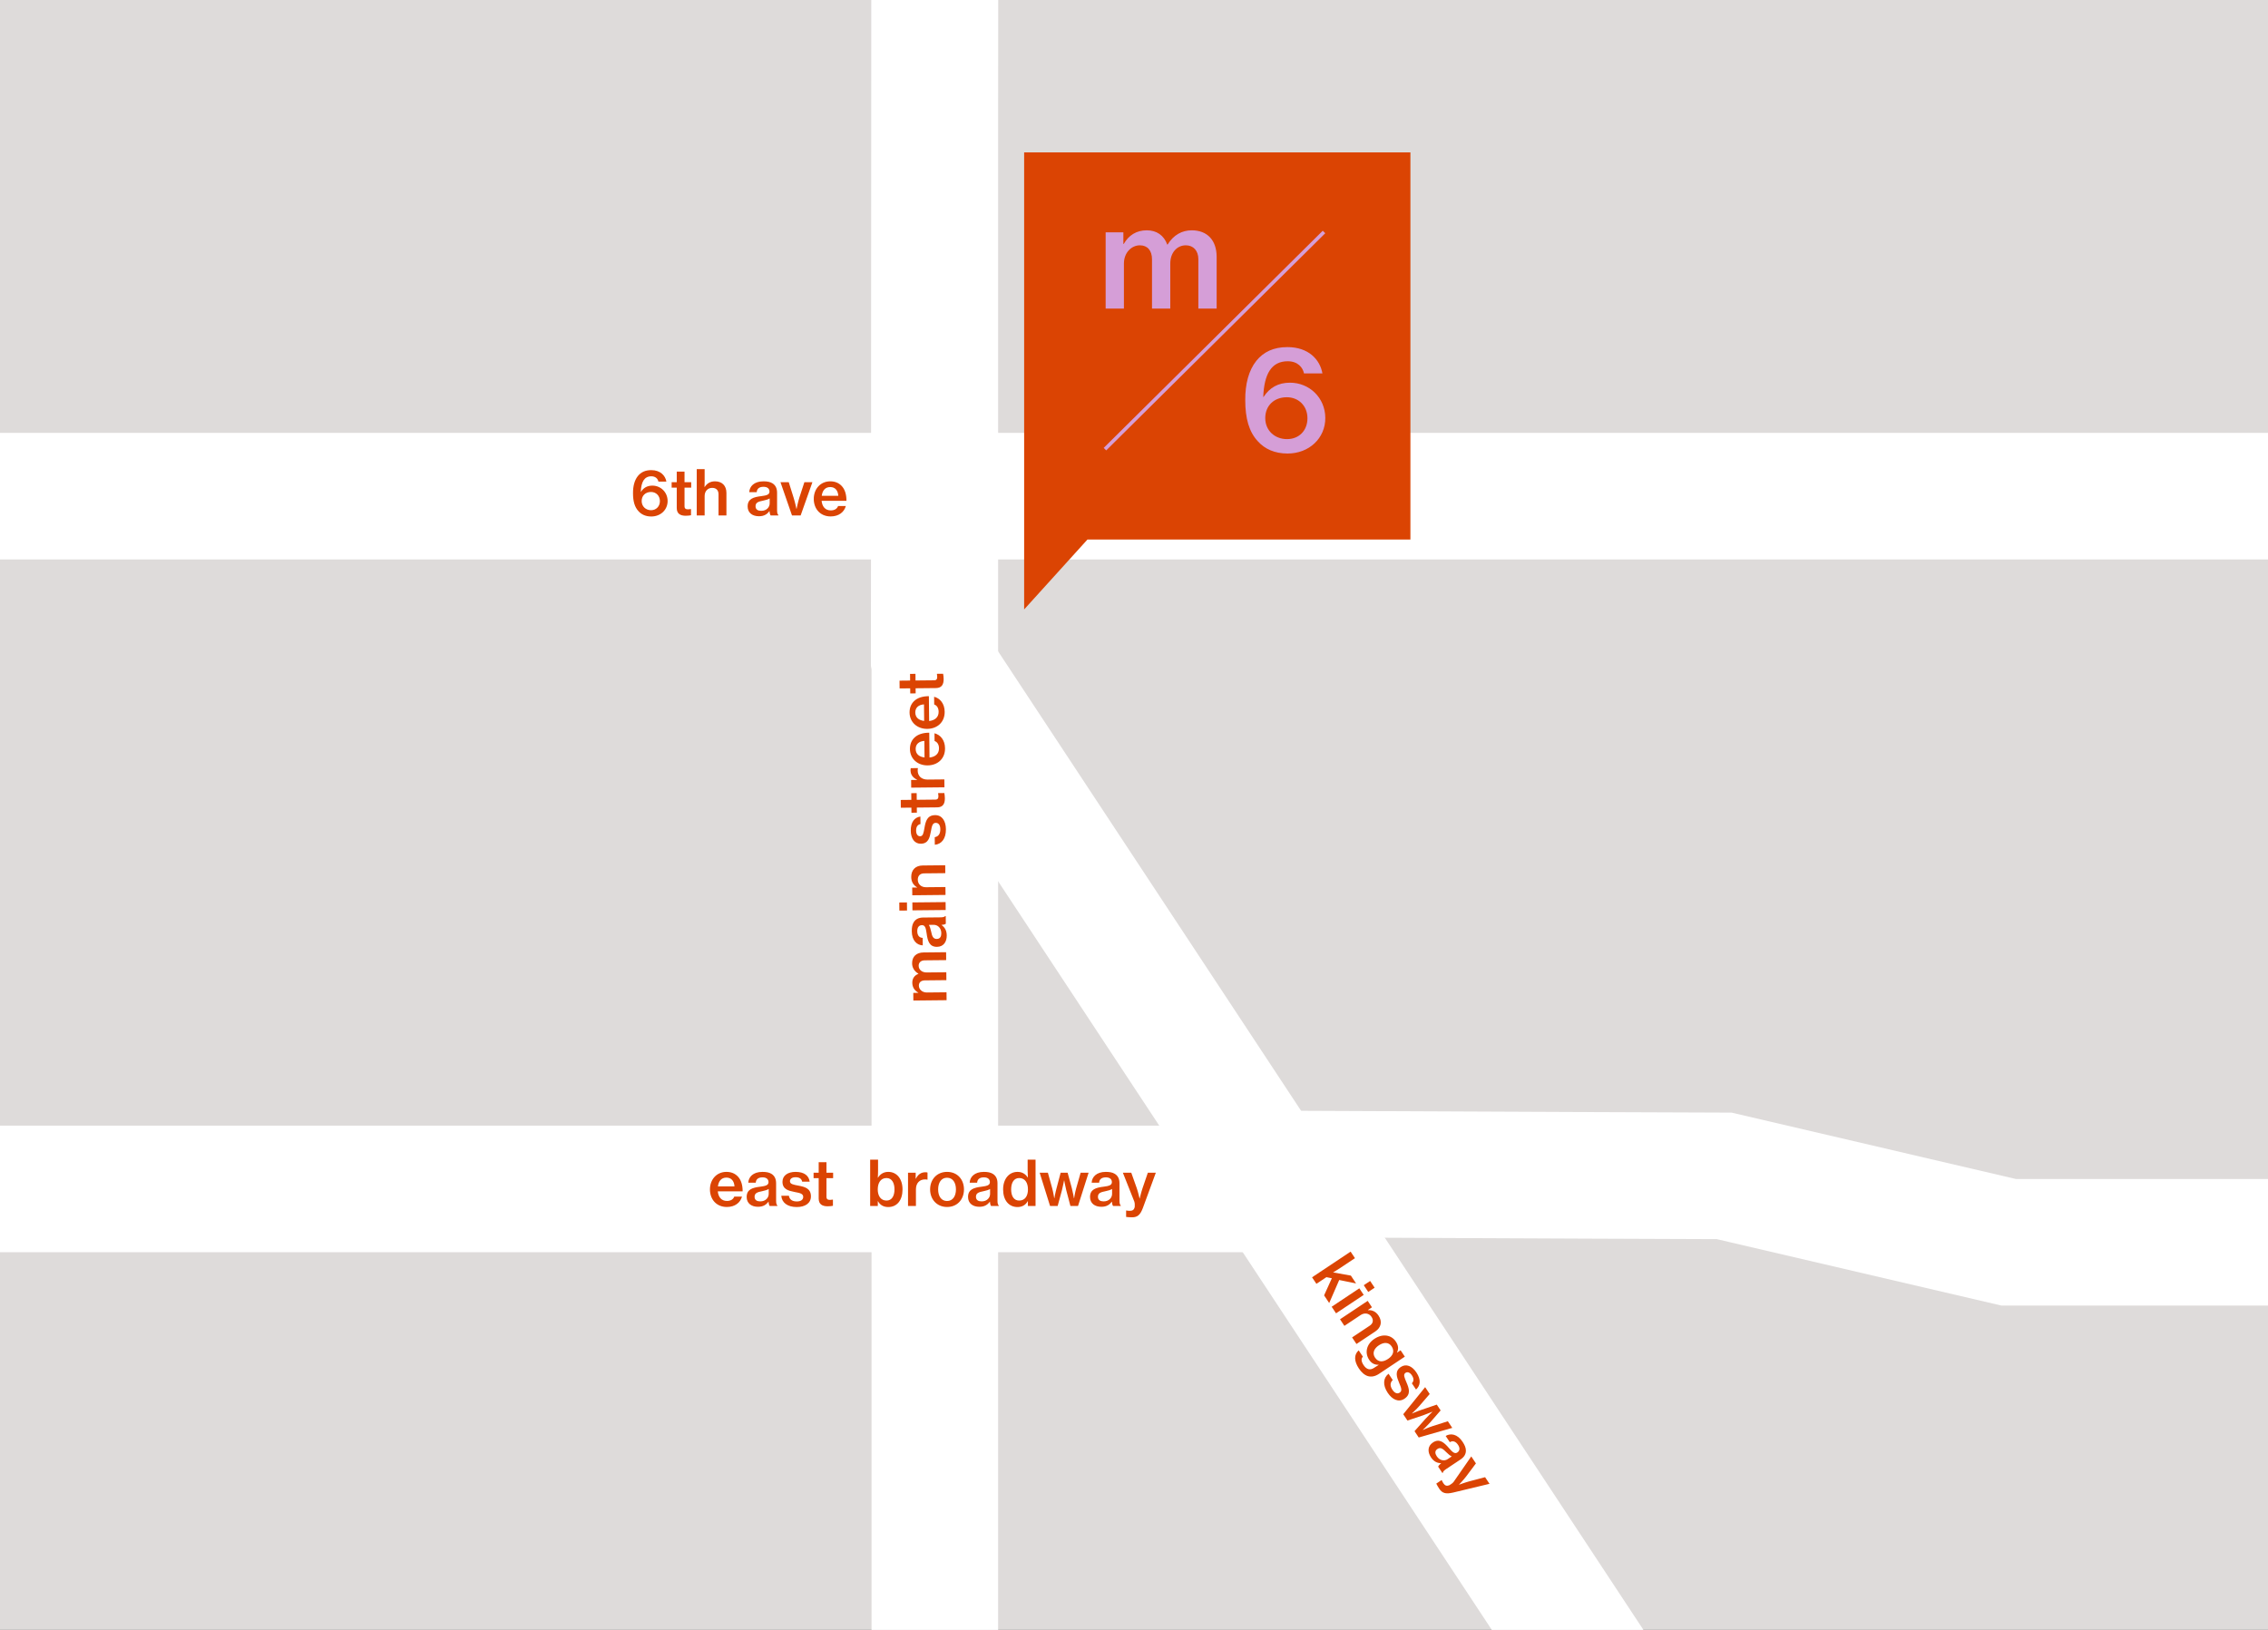 <svg width="640" height="460" viewBox="0 0 640 460" fill="none" xmlns="http://www.w3.org/2000/svg">
<rect x="0" y="0" width="640" height="460" fill="#333333" stroke="none"/>
<g clip-path="url(#clip0_838_337)">
<path d="M-545.033 -416.936C-531.842 -413.664 -475.872 -409.676 -472.089 -406.097C-456.989 -391.679 -458.045 -379.953 -453.205 -373.852C-448.331 -367.75 -415.029 -375.454 -404.087 -374.704C-383.192 -373.238 -354.219 -405.381 -333.222 -401.87C-311.884 -399.791 -267.674 -447.341 -234.951 -471.474C-230.213 -474.951 -194.184 -469.702 -191.492 -471.474C-185.697 -475.292 -190.742 -486.54 -183.924 -494.38C-177.312 -502.016 -160.678 -483.848 -152.736 -497.789C-151.372 -500.175 -140.226 -478.121 -132.897 -477.405C-124.274 -476.587 -114.389 -493.903 -110.23 -500.311C-102.527 -512.241 -106.447 -538.522 -107.401 -552.94C-107.81 -559.11 -100.516 -581.164 -96.05 -585.186C-82.689 -597.252 -75.258 -576.596 -62.987 -580.959C-31.798 -592.003 -29.923 -568.211 18.275 -571.619L129.771 -567.359L133.554 -535.113L121.283 -532.557L119.408 -506.242L115.148 -483.745L116.579 -463.362L99.57 -458.283L89.651 -446.83L85.39 -418.811L102.399 -403.541L131.679 -412.88H149.609L148.654 -366.182L102.365 -354.286L101.411 -365.33H84.402L79.664 -352.616L65.484 -347.537C57.644 -340.004 39.749 -343.344 25.808 -344.981C11.832 -346.651 5.97 -344.128 -6.301 -345.833C-27.026 -348.696 -27.81 -352.991 -39.365 -352.616C-50.92 -352.275 -43.251 -349.207 -41.717 -339.868C-40.217 -330.562 -71.27 -324.699 -70.758 -342.424C-70.247 -360.149 -59.817 -362.978 -71.474 -364.716C-83.132 -366.455 -101.231 -359.638 -101.231 -359.638C-101.231 -359.638 -117.763 -359.433 -126.251 -357.729C-133.034 -356.365 -125.739 -362.194 -133.818 -360.899C-141.896 -359.603 -139.033 -361.955 -146.566 -362.808C-153.451 -363.592 -156.417 -352.139 -162.143 -350.912C-167.904 -349.684 -169.71 -339.868 -178.198 -338.163C-184.981 -336.8 -207.785 -319.28 -210.307 -325.415C-212.864 -331.585 -193.298 -338.163 -180.277 -347.026C-173.767 -351.457 -175.13 -353.979 -175.369 -360.217C-175.607 -366.455 -188.901 -360.285 -195.82 -360.081C-202.774 -359.876 -209.694 -356.502 -218.829 -355.138C-235.838 -352.582 -247.188 -351.73 -247.188 -348.355C-247.188 -344.981 -224.555 -342.935 -225.441 -335.607C-226.328 -328.278 -233.588 -319.825 -241.496 -314.371C-249.404 -308.917 -255.062 -313.724 -264.163 -309.292C-273.264 -304.861 -276.434 -306.736 -284.956 -305.032C-291.33 -303.77 -294.841 -301.214 -302.919 -299.953C-310.964 -298.657 -308.168 -300.566 -318.019 -297.396C-331.245 -293.17 -332.199 -292.317 -332.199 -292.317L-335.028 -286.386L-343.516 -285.534L-356.741 -296.578L-386.021 -288.943L-410.597 -281.308L-443.661 -245.653C-472.941 -228.133 -524.172 -216.169 -544.965 -202.5V2019.07H1858.28V-668.015H-545.033V-416.936Z" fill="#DEDBDA"/>
<path d="M-546.737 136.282C-545.749 136.316 -490.972 136.111 -490.325 136.145C-460.09 138.02 -421.368 117.262 -399.621 102.127C-377.874 87.027 -145.952 -105.014 -118.547 -104.06H263.286" stroke="white" stroke-width="35.722" stroke-miterlimit="2"/>
<path d="M351.467 335.55H-579.119" stroke="white" stroke-width="35.722" stroke-miterlimit="2"/>
<path d="M1294.46 140.031H-579.119" stroke="white" stroke-width="35.722" stroke-miterlimit="2"/>
<path d="M351.467 331.289C428.911 331.664 486.55 331.868 486.55 331.868L566.857 350.615H2144.5" stroke="white" stroke-width="35.722" stroke-miterlimit="2"/>
<path d="M2000.42 1614.19C1910.5 1552.7 1531.5 1293.44 1531.5 1293.44L749.218 723.757L686.398 711.963L526.261 587.242L265.093 191.161L263.627 185.639L263.797 -32.479L263.866 -105.9L263.661 -193.57C263.661 -193.57 299.963 -282.807 301.054 -302.271C302.144 -321.7 301.054 -698.625 301.054 -698.625" stroke="white" stroke-width="35.722" stroke-miterlimit="2"/>
<path d="M263.798 582.333V-66.838" stroke="white" stroke-width="35.722" stroke-miterlimit="2"/>
<path d="M373.643 365.592L375.084 367.755L377.908 361.254L382.667 362.221L381.197 360.013L376.185 359.109C376.648 358.822 377.394 358.389 378.139 357.892L382.35 355.089L381.124 353.247L370.246 360.489L371.473 362.331L374.294 360.453L375.829 360.76L373.643 365.592ZM384.838 362.725L386.104 364.625L387.902 363.428L386.637 361.527L384.838 362.725ZM375.779 368.799L377.015 370.655L384.822 365.457L383.586 363.601L375.779 368.799ZM387.15 368.954L385.943 367.141L378.136 372.339L379.372 374.196L383.948 371.149C385.06 370.41 386.336 370.615 387.027 371.653C387.66 372.603 387.45 373.524 386.528 374.137L381.543 377.457L382.779 379.313L388.072 375.79C389.753 374.67 390.119 372.97 389 371.289C388.27 370.192 387.242 369.695 386.039 369.758L386.01 369.714L387.15 368.954ZM383.456 386.224C384.186 387.321 385.067 388.106 386.036 388.389C386.986 388.643 388.034 388.473 389.13 387.743L396.426 382.886L395.228 381.087L394.22 381.759L394.2 381.73C394.722 380.707 394.606 379.708 393.876 378.612C392.63 376.74 390.184 376.3 387.845 377.858C385.52 379.406 385.09 381.865 386.356 383.766C387.047 384.804 387.928 385.209 389.024 385.176L389.054 385.219C388.781 385.38 388.376 385.628 387.952 385.911L387.762 386.037C386.636 386.787 385.623 386.533 384.796 385.29C384.115 384.267 384.037 383.453 384.593 382.893L383.405 381.109C382.055 382.283 382.064 384.134 383.456 386.224ZM388.012 383.148C387.204 381.935 387.668 380.635 389.101 379.681C390.534 378.727 391.902 378.786 392.71 379.999C393.596 381.33 393.089 382.596 391.7 383.521C390.34 384.426 388.957 384.567 388.012 383.148ZM391.596 393.095C392.881 395.025 394.678 395.854 396.316 394.764C398.216 393.499 397.594 391.803 396.889 390.141C396.319 388.811 395.916 387.919 396.603 387.462C397.144 387.102 397.84 387.292 398.415 388.155C399.028 389.076 398.993 389.816 398.408 390.396L399.586 392.165C400.819 391.069 401.064 389.408 399.682 387.332C398.465 385.505 396.78 384.812 395.303 385.795C393.534 386.973 394.123 388.586 394.804 390.242C395.387 391.626 395.767 392.513 394.992 393.029C394.363 393.448 393.603 393.257 392.922 392.234C392.26 391.24 392.178 390.26 393.016 389.491L391.829 387.708C390.327 388.876 390.117 390.873 391.596 393.095ZM395.977 399.136L397.164 400.92L401.55 399.456C402.505 399.115 404.176 398.425 404.176 398.425L404.195 398.454C404.195 398.454 402.904 399.715 402.221 400.465L399.16 403.917L400.348 405.7L409.81 402.988L408.564 401.116L404.232 402.502C403.097 402.857 401.533 403.582 401.533 403.582L401.513 403.553C401.513 403.553 402.815 402.306 403.551 401.479L406.529 398.061L405.439 396.423L401.156 397.882C400.045 398.242 398.461 398.938 398.461 398.938L398.442 398.908C398.442 398.908 399.734 397.711 400.475 396.859L403.443 393.426L402.159 391.496L395.977 399.136ZM405.83 413.935L407.027 415.733L407.159 415.645C407.159 415.392 407.417 415.051 408.061 414.623L412.169 411.887C413.207 411.196 413.699 410.32 413.651 409.297C413.632 408.571 413.306 407.796 412.713 406.904C411.233 404.682 409.319 404.437 407.949 405.265L409.117 407.019C409.921 406.547 410.745 406.737 411.436 407.775C412.059 408.711 411.917 409.481 411.244 409.929C410.543 410.396 409.91 409.889 408.892 408.709C407.437 406.999 406.117 405.936 404.348 407.114C402.828 408.126 402.797 409.792 403.81 411.312C404.637 412.555 405.616 412.916 406.644 412.97L406.663 413C406.157 413.379 405.918 413.686 405.83 413.935ZM405.442 411.007C404.965 410.29 404.795 409.496 405.628 408.941C406.491 408.367 407.163 408.869 408.141 409.863C408.638 410.356 409.188 410.833 409.665 411.043L408.51 411.812C407.633 412.396 406.289 412.278 405.442 411.007ZM406.115 420.131C406.962 421.403 407.907 421.744 410.06 421.239L420.321 418.775L419.075 416.904L414.622 418.075C413.457 418.386 411.747 419.019 411.747 419.019L411.727 418.989C411.727 418.989 412.975 417.694 413.716 416.716L416.486 413.015L415.172 411.041L410.179 418.248C409.862 418.691 409.082 419.105 408.936 419.202C408.2 419.46 407.733 419.265 407.314 418.636C407.188 418.446 406.876 417.915 406.871 417.812L406.803 417.71L405.297 418.713C405.341 418.874 405.959 419.897 406.115 420.131Z" fill="#DB4403"/>
<path d="M205.116 340.643C207.417 340.643 208.927 339.396 209.384 337.71H207.206C206.907 338.482 206.205 338.939 205.133 338.939C203.57 338.939 202.71 337.85 202.552 336.234H209.56C209.577 334.495 209.138 333.02 208.225 332.054C207.434 331.211 206.363 330.737 204.993 330.737C202.218 330.737 200.338 332.897 200.338 335.69C200.338 338.465 202.13 340.643 205.116 340.643ZM204.993 332.352C206.345 332.352 207.171 333.283 207.259 334.829H202.587C202.78 333.354 203.535 332.352 204.993 332.352ZM217.199 340.362H219.359V340.204C219.148 340.063 219.008 339.659 219.008 338.886V333.951C219.008 332.704 218.551 331.808 217.673 331.281C217.058 330.895 216.233 330.737 215.161 330.737C212.491 330.737 211.227 332.194 211.157 333.793H213.264C213.317 332.862 213.932 332.282 215.179 332.282C216.303 332.282 216.865 332.827 216.865 333.635C216.865 334.478 216.092 334.724 214.546 334.917C212.316 335.18 210.7 335.69 210.7 337.815C210.7 339.642 212.07 340.59 213.897 340.59C215.39 340.59 216.233 339.975 216.847 339.15H216.883C216.918 339.782 217.041 340.151 217.199 340.362ZM214.546 339.062C213.686 339.062 212.931 338.763 212.931 337.762C212.931 336.726 213.721 336.445 215.091 336.182C215.776 336.041 216.479 335.848 216.918 335.567V336.954C216.918 338.008 216.075 339.062 214.546 339.062ZM224.829 340.66C227.147 340.66 228.833 339.624 228.833 337.657C228.833 335.374 227.077 334.952 225.303 334.618C223.88 334.355 222.914 334.197 222.914 333.371C222.914 332.721 223.459 332.247 224.495 332.247C225.602 332.247 226.199 332.686 226.357 333.494H228.482C228.254 331.861 227.007 330.737 224.513 330.737C222.317 330.737 220.807 331.755 220.807 333.529C220.807 335.655 222.475 336.059 224.232 336.41C225.707 336.691 226.655 336.867 226.655 337.797C226.655 338.553 226.076 339.08 224.846 339.08C223.652 339.08 222.791 338.605 222.616 337.481H220.473C220.613 339.378 222.159 340.66 224.829 340.66ZM229.582 332.511H231.022V338.254C231.022 339.905 232.058 340.45 233.569 340.45C234.166 340.45 234.675 340.379 235.044 340.309V338.57H234.939C234.763 338.605 234.447 338.641 234.219 338.641C233.586 338.641 233.217 338.447 233.217 337.762V332.511H235.097V330.982H233.217V327.997H231.022V330.982H229.582V332.511ZM250.64 340.66C253.135 340.66 254.68 338.746 254.68 335.69C254.68 332.704 253.064 330.737 250.658 330.737C249.323 330.737 248.375 331.386 247.76 332.37H247.707C247.742 331.878 247.777 331.123 247.777 330.385V327.294H245.547V340.362H247.707V339.009H247.76C248.322 340.116 249.393 340.66 250.64 340.66ZM250.166 338.834C248.55 338.834 247.69 337.516 247.69 335.69C247.69 333.898 248.462 332.475 250.166 332.475C251.659 332.475 252.414 333.828 252.414 335.672C252.414 337.552 251.659 338.834 250.166 338.834ZM258.393 330.982H256.233V340.362H258.464V335.655C258.464 333.845 259.57 332.844 261.046 332.862C261.274 332.862 261.45 332.879 261.66 332.932H261.731V330.93C261.572 330.86 261.397 330.842 261.133 330.842C259.939 330.842 259.043 331.457 258.446 332.669H258.393V330.982ZM267.26 340.643C270.176 340.643 272.02 338.465 272.02 335.69C272.02 332.897 270.176 330.737 267.26 330.737C264.345 330.737 262.465 332.897 262.465 335.69C262.465 338.465 264.345 340.643 267.26 340.643ZM267.243 338.957C265.592 338.957 264.731 337.569 264.731 335.69C264.731 333.793 265.592 332.388 267.243 332.388C268.876 332.388 269.755 333.793 269.755 335.69C269.755 337.569 268.876 338.957 267.243 338.957ZM279.669 340.362H281.829V340.204C281.618 340.063 281.478 339.659 281.478 338.886V333.951C281.478 332.704 281.021 331.808 280.143 331.281C279.528 330.895 278.703 330.737 277.631 330.737C274.961 330.737 273.697 332.194 273.627 333.793H275.734C275.787 332.862 276.402 332.282 277.649 332.282C278.773 332.282 279.335 332.827 279.335 333.635C279.335 334.478 278.562 334.724 277.016 334.917C274.786 335.18 273.17 335.69 273.17 337.815C273.17 339.642 274.54 340.59 276.367 340.59C277.86 340.59 278.703 339.975 279.317 339.15H279.353C279.388 339.782 279.511 340.151 279.669 340.362ZM277.016 339.062C276.156 339.062 275.401 338.763 275.401 337.762C275.401 336.726 276.191 336.445 277.561 336.182C278.246 336.041 278.949 335.848 279.388 335.567V336.954C279.388 338.008 278.545 339.062 277.016 339.062ZM287.141 340.66C288.423 340.66 289.442 340.081 290.021 338.992H290.056V340.362H292.217V327.294H289.986V330.385C289.986 331.088 290.021 331.826 290.056 332.335H290.021C289.406 331.351 288.44 330.737 287.141 330.737C284.752 330.737 283.066 332.704 283.066 335.69C283.066 338.746 284.664 340.66 287.141 340.66ZM287.597 338.834C286.087 338.834 285.332 337.552 285.332 335.672C285.332 333.828 286.087 332.475 287.597 332.475C289.248 332.475 290.074 333.81 290.074 335.69C290.074 337.534 289.248 338.834 287.597 338.834ZM296.315 340.362H298.458L299.67 335.9C299.916 334.917 300.267 333.143 300.267 333.143H300.302C300.302 333.143 300.636 334.917 300.882 335.9L302.059 340.362H304.202L307.188 330.982H304.939L303.692 335.356C303.359 336.498 303.095 338.201 303.095 338.201H303.06C303.06 338.201 302.744 336.427 302.463 335.356L301.269 330.982H299.301L298.142 335.356C297.826 336.48 297.527 338.184 297.527 338.184H297.492C297.492 338.184 297.211 336.445 296.913 335.356L295.701 330.982H293.382L296.315 340.362ZM314.094 340.362H316.254V340.204C316.044 340.063 315.903 339.659 315.903 338.886V333.951C315.903 332.704 315.447 331.808 314.568 331.281C313.954 330.895 313.128 330.737 312.057 330.737C309.387 330.737 308.122 332.194 308.052 333.793H310.16C310.212 332.862 310.827 332.282 312.074 332.282C313.198 332.282 313.76 332.827 313.76 333.635C313.76 334.478 312.988 334.724 311.442 334.917C309.211 335.18 307.595 335.69 307.595 337.815C307.595 339.642 308.965 340.59 310.792 340.59C312.285 340.59 313.128 339.975 313.743 339.15H313.778C313.813 339.782 313.936 340.151 314.094 340.362ZM311.442 339.062C310.581 339.062 309.826 338.763 309.826 337.762C309.826 336.726 310.616 336.445 311.986 336.182C312.671 336.041 313.374 335.848 313.813 335.567V336.954C313.813 338.008 312.97 339.062 311.442 339.062ZM319.41 343.559C320.938 343.559 321.746 342.961 322.519 340.889L326.154 330.982H323.906L322.413 335.338C322.027 336.48 321.605 338.254 321.605 338.254H321.57C321.57 338.254 321.184 336.498 320.78 335.338L319.234 330.982H316.863L320.095 339.132C320.288 339.642 320.2 340.52 320.2 340.696C320.007 341.451 319.585 341.732 318.83 341.732C318.602 341.732 317.987 341.697 317.899 341.644H317.776V343.453C317.934 343.506 319.129 343.559 319.41 343.559Z" fill="#DB4403"/>
<path d="M183.792 145.769C186.409 145.769 188.412 143.889 188.394 141.378C188.376 138.901 186.444 137.057 184.091 137.057C182.651 137.057 181.614 137.654 180.859 138.813H180.824C180.929 135.985 181.825 134.422 183.81 134.422C185.039 134.422 185.654 135.195 185.795 135.915H188.043C187.744 134.211 186.339 132.683 183.775 132.683C182.071 132.683 180.859 133.281 179.981 134.37C179.05 135.546 178.611 137.233 178.628 139.217C178.628 141.448 179.085 143.117 180.192 144.293C181.017 145.207 182.211 145.769 183.792 145.769ZM183.722 143.995C182.229 143.995 181.07 142.923 181.07 141.413C181.07 139.885 182.141 138.848 183.704 138.848C185.127 138.848 186.216 139.902 186.216 141.43C186.216 142.923 185.145 143.995 183.722 143.995ZM189.53 137.619H190.97V143.362C190.97 145.014 192.006 145.558 193.517 145.558C194.114 145.558 194.623 145.488 194.992 145.418V143.679H194.887C194.711 143.714 194.395 143.749 194.167 143.749C193.534 143.749 193.165 143.556 193.165 142.871V137.619H195.045V136.091H193.165V133.105H190.97V136.091H189.53V137.619ZM198.84 135.915V132.402H196.61V145.47H198.84V139.973C198.84 138.638 199.719 137.689 200.966 137.689C202.107 137.689 202.757 138.374 202.757 139.481V145.47H204.988V139.112C204.988 137.092 203.776 135.845 201.756 135.845C200.439 135.845 199.49 136.442 198.858 137.443H198.805C198.823 136.899 198.84 136.179 198.84 135.915ZM217.472 145.47H219.633V145.312C219.422 145.172 219.282 144.768 219.282 143.995V139.059C219.282 137.812 218.825 136.916 217.947 136.389C217.332 136.003 216.506 135.845 215.435 135.845C212.765 135.845 211.501 137.303 211.43 138.901H213.538C213.591 137.97 214.206 137.391 215.453 137.391C216.577 137.391 217.139 137.935 217.139 138.743C217.139 139.586 216.366 139.832 214.82 140.025C212.59 140.289 210.974 140.798 210.974 142.923C210.974 144.75 212.344 145.699 214.17 145.699C215.663 145.699 216.506 145.084 217.121 144.258H217.156C217.191 144.891 217.314 145.259 217.472 145.47ZM214.82 144.17C213.96 144.17 213.204 143.872 213.204 142.871C213.204 141.834 213.995 141.553 215.365 141.29C216.05 141.149 216.752 140.956 217.191 140.675V142.063C217.191 143.117 216.348 144.17 214.82 144.17ZM223.491 145.47H225.932L229.252 136.091H226.986L225.563 140.464C225.159 141.729 224.79 143.608 224.79 143.608H224.738C224.738 143.608 224.351 141.729 223.947 140.464L222.577 136.091H220.241L223.491 145.47ZM234.412 145.751C236.713 145.751 238.223 144.504 238.68 142.818H236.502C236.204 143.591 235.501 144.048 234.43 144.048C232.866 144.048 232.006 142.959 231.848 141.343H238.856C238.873 139.604 238.434 138.128 237.521 137.162C236.731 136.319 235.659 135.845 234.289 135.845C231.514 135.845 229.635 138.005 229.635 140.798C229.635 143.573 231.426 145.751 234.412 145.751ZM234.289 137.461C235.642 137.461 236.467 138.392 236.555 139.937H231.883C232.076 138.462 232.831 137.461 234.289 137.461Z" fill="#DB4403"/>
<path d="M267.116 282.283L267.093 280.052L261.543 280.108C260.226 280.122 259.303 279.218 259.293 278.182C259.283 277.251 259.928 276.7 260.999 276.689L267.059 276.627L267.036 274.397L261.486 274.453C260.169 274.466 259.247 273.668 259.236 272.579C259.227 271.666 259.871 271.044 260.942 271.033L267.001 270.972L266.979 268.741L260.621 268.806C258.601 268.826 257.365 269.963 257.385 271.877C257.396 273.037 257.952 274.085 259.171 274.81L259.171 274.845C258.016 275.279 257.428 276.18 257.44 277.357C257.453 278.639 258.077 279.564 259.137 280.15L259.138 280.203L257.715 280.218L257.737 282.378L267.116 282.283ZM266.897 260.701L266.875 258.54L266.717 258.542C266.579 258.754 266.176 258.899 265.404 258.907L260.468 258.957C259.221 258.969 258.33 259.435 257.812 260.318C257.432 260.937 257.282 261.764 257.293 262.836C257.32 265.505 258.791 266.755 260.39 266.809L260.368 264.701C259.437 264.658 258.851 264.049 258.839 262.802C258.827 261.678 259.366 261.111 260.174 261.103C261.017 261.094 261.271 261.864 261.479 263.408C261.766 265.636 262.291 267.246 264.416 267.225C266.243 267.206 267.178 265.827 267.159 264C267.144 262.507 266.521 261.671 265.689 261.064L265.689 261.029C266.321 260.988 266.688 260.861 266.897 260.701ZM265.624 263.366C265.633 264.227 265.342 264.985 264.341 264.995C263.305 265.005 263.016 264.218 262.739 262.851C262.591 262.167 262.391 261.467 262.105 261.03L263.493 261.016C264.547 261.006 265.609 261.838 265.624 263.366ZM255.952 256.975L255.928 254.692L253.768 254.714L253.791 256.997L255.952 256.975ZM266.858 256.83L266.836 254.599L257.457 254.694L257.479 256.925L266.858 256.83ZM257.414 250.493L257.436 252.671L266.815 252.576L266.792 250.345L261.295 250.401C259.96 250.415 259.003 249.546 258.99 248.299C258.979 247.157 259.657 246.501 260.764 246.489L266.753 246.429L266.73 244.198L260.372 244.263C258.352 244.283 257.118 245.508 257.138 247.527C257.152 248.845 257.741 249.822 258.784 250.427L258.784 250.479L257.414 250.493ZM266.926 234.03C266.902 231.711 265.849 230.036 263.882 230.055C261.599 230.079 261.195 231.839 260.879 233.617C260.63 235.042 260.482 236.009 259.656 236.018C259.007 236.024 258.527 235.485 258.516 234.448C258.505 233.342 258.938 232.74 259.745 232.574L259.723 230.449C258.092 230.694 256.981 231.952 257.006 234.446C257.028 236.642 258.062 238.142 259.836 238.124C261.961 238.102 262.348 236.43 262.682 234.67C262.948 233.192 263.114 232.241 264.045 232.232C264.8 232.224 265.333 232.799 265.345 234.028C265.357 235.222 264.892 236.088 263.769 236.275L263.791 238.417C265.686 238.258 266.953 236.699 266.926 234.03ZM258.728 229.359L258.714 227.919L264.457 227.861C266.108 227.844 266.642 226.803 266.627 225.292C266.621 224.695 266.545 224.186 266.471 223.818L264.732 223.836L264.734 223.941C264.77 224.116 264.809 224.432 264.811 224.661C264.817 225.293 264.628 225.664 263.943 225.671L258.692 225.724L258.673 223.844L257.145 223.86L257.164 225.739L254.178 225.769L254.2 227.965L257.186 227.935L257.2 229.375L258.728 229.359ZM257.107 220.135L257.129 222.295L266.508 222.2L266.485 219.97L261.778 220.017C259.969 220.036 258.957 218.939 258.959 217.464C258.957 217.235 258.973 217.06 259.023 216.848L259.023 216.778L257.02 216.798C256.952 216.957 256.936 217.133 256.939 217.396C256.951 218.591 257.574 219.48 258.792 220.065L258.793 220.118L257.107 220.135ZM266.677 211.188C266.654 208.887 265.392 207.389 263.701 206.95L263.723 209.128C264.499 209.418 264.962 210.116 264.973 211.188C264.989 212.751 263.909 213.622 262.295 213.797L262.224 206.789C260.485 206.789 259.014 207.243 258.057 208.166C257.222 208.965 256.759 210.041 256.773 211.411C256.801 214.186 258.98 216.044 261.773 216.015C264.548 215.987 266.707 214.174 266.677 211.188ZM258.388 211.395C258.375 210.042 259.297 209.208 260.842 209.104L260.889 213.776C259.412 213.598 258.403 212.853 258.388 211.395ZM266.573 200.88C266.549 198.579 265.287 197.081 263.596 196.642L263.618 198.819C264.394 199.11 264.858 199.808 264.869 200.879C264.885 202.443 263.805 203.314 262.19 203.489L262.119 196.481C260.38 196.481 258.91 196.935 257.953 197.858C257.118 198.657 256.654 199.733 256.668 201.103C256.696 203.878 258.876 205.735 261.668 205.707C264.443 205.679 266.603 203.866 266.573 200.88ZM258.284 201.087C258.27 199.734 259.193 198.899 260.738 198.796L260.785 203.468C259.308 203.289 258.299 202.544 258.284 201.087ZM258.388 195.69L258.373 194.25L264.116 194.192C265.767 194.175 266.301 193.134 266.286 191.623C266.28 191.026 266.204 190.517 266.13 190.149L264.392 190.167L264.393 190.272C264.43 190.448 264.468 190.763 264.47 190.992C264.477 191.624 264.287 191.995 263.602 192.002L258.351 192.055L258.332 190.176L256.804 190.191L256.823 192.07L253.837 192.1L253.859 194.296L256.845 194.266L256.859 195.706L258.388 195.69Z" fill="#DB4403"/>
<path d="M289 43H398V152.271H306.864L289 172V43Z" fill="#DB4403"/>
<line y1="-0.5" x2="87.059" y2="-0.5" transform="matrix(0.71 -0.704 0.71 0.704 312.16 127.113)" stroke="#D59ED7"/>
<path d="M312 65.565H316.997V68.829H317.119C318.502 66.41 320.655 65 323.621 65C326.343 65 328.415 66.372 329.391 69.031H329.472C331.178 66.248 333.615 65 336.294 65C340.722 65 343.322 67.863 343.322 72.499V87.092H338.162V73.185C338.162 70.726 336.739 69.235 334.627 69.235C332.108 69.235 330.239 71.331 330.239 74.355V87.095H325.08V73.185C325.08 70.726 323.819 69.235 321.666 69.235C319.269 69.235 317.157 71.331 317.157 74.355V87.095H312V65.565Z" fill="#D59ED7"/>
<path d="M355.009 124.61C352.449 121.909 351.395 118.08 351.395 112.96C351.354 108.405 352.368 104.533 354.524 101.831C356.554 99.332 359.358 97.962 363.298 97.962C369.23 97.962 372.478 101.471 373.17 105.38H367.969C367.644 103.728 366.223 101.955 363.379 101.955C358.789 101.955 356.717 105.542 356.473 112.034H356.554C358.301 109.373 360.697 108.004 364.03 108.004C369.474 108.004 373.943 112.236 373.983 117.921C374.024 123.687 369.393 128 363.338 128C359.683 128 356.921 126.709 355.009 124.613M368.943 118.042C368.943 114.534 366.424 112.115 363.135 112.115C359.518 112.115 357.04 114.493 357.04 118.002C357.04 121.51 359.721 123.929 363.173 123.929C366.625 123.929 368.943 121.47 368.943 118.042Z" fill="#D59ED7"/>
</g>
<defs>
<clipPath id="clip0_838_337">
<rect width="640" height="460" fill="white"/>
</clipPath>
</defs>
</svg>

